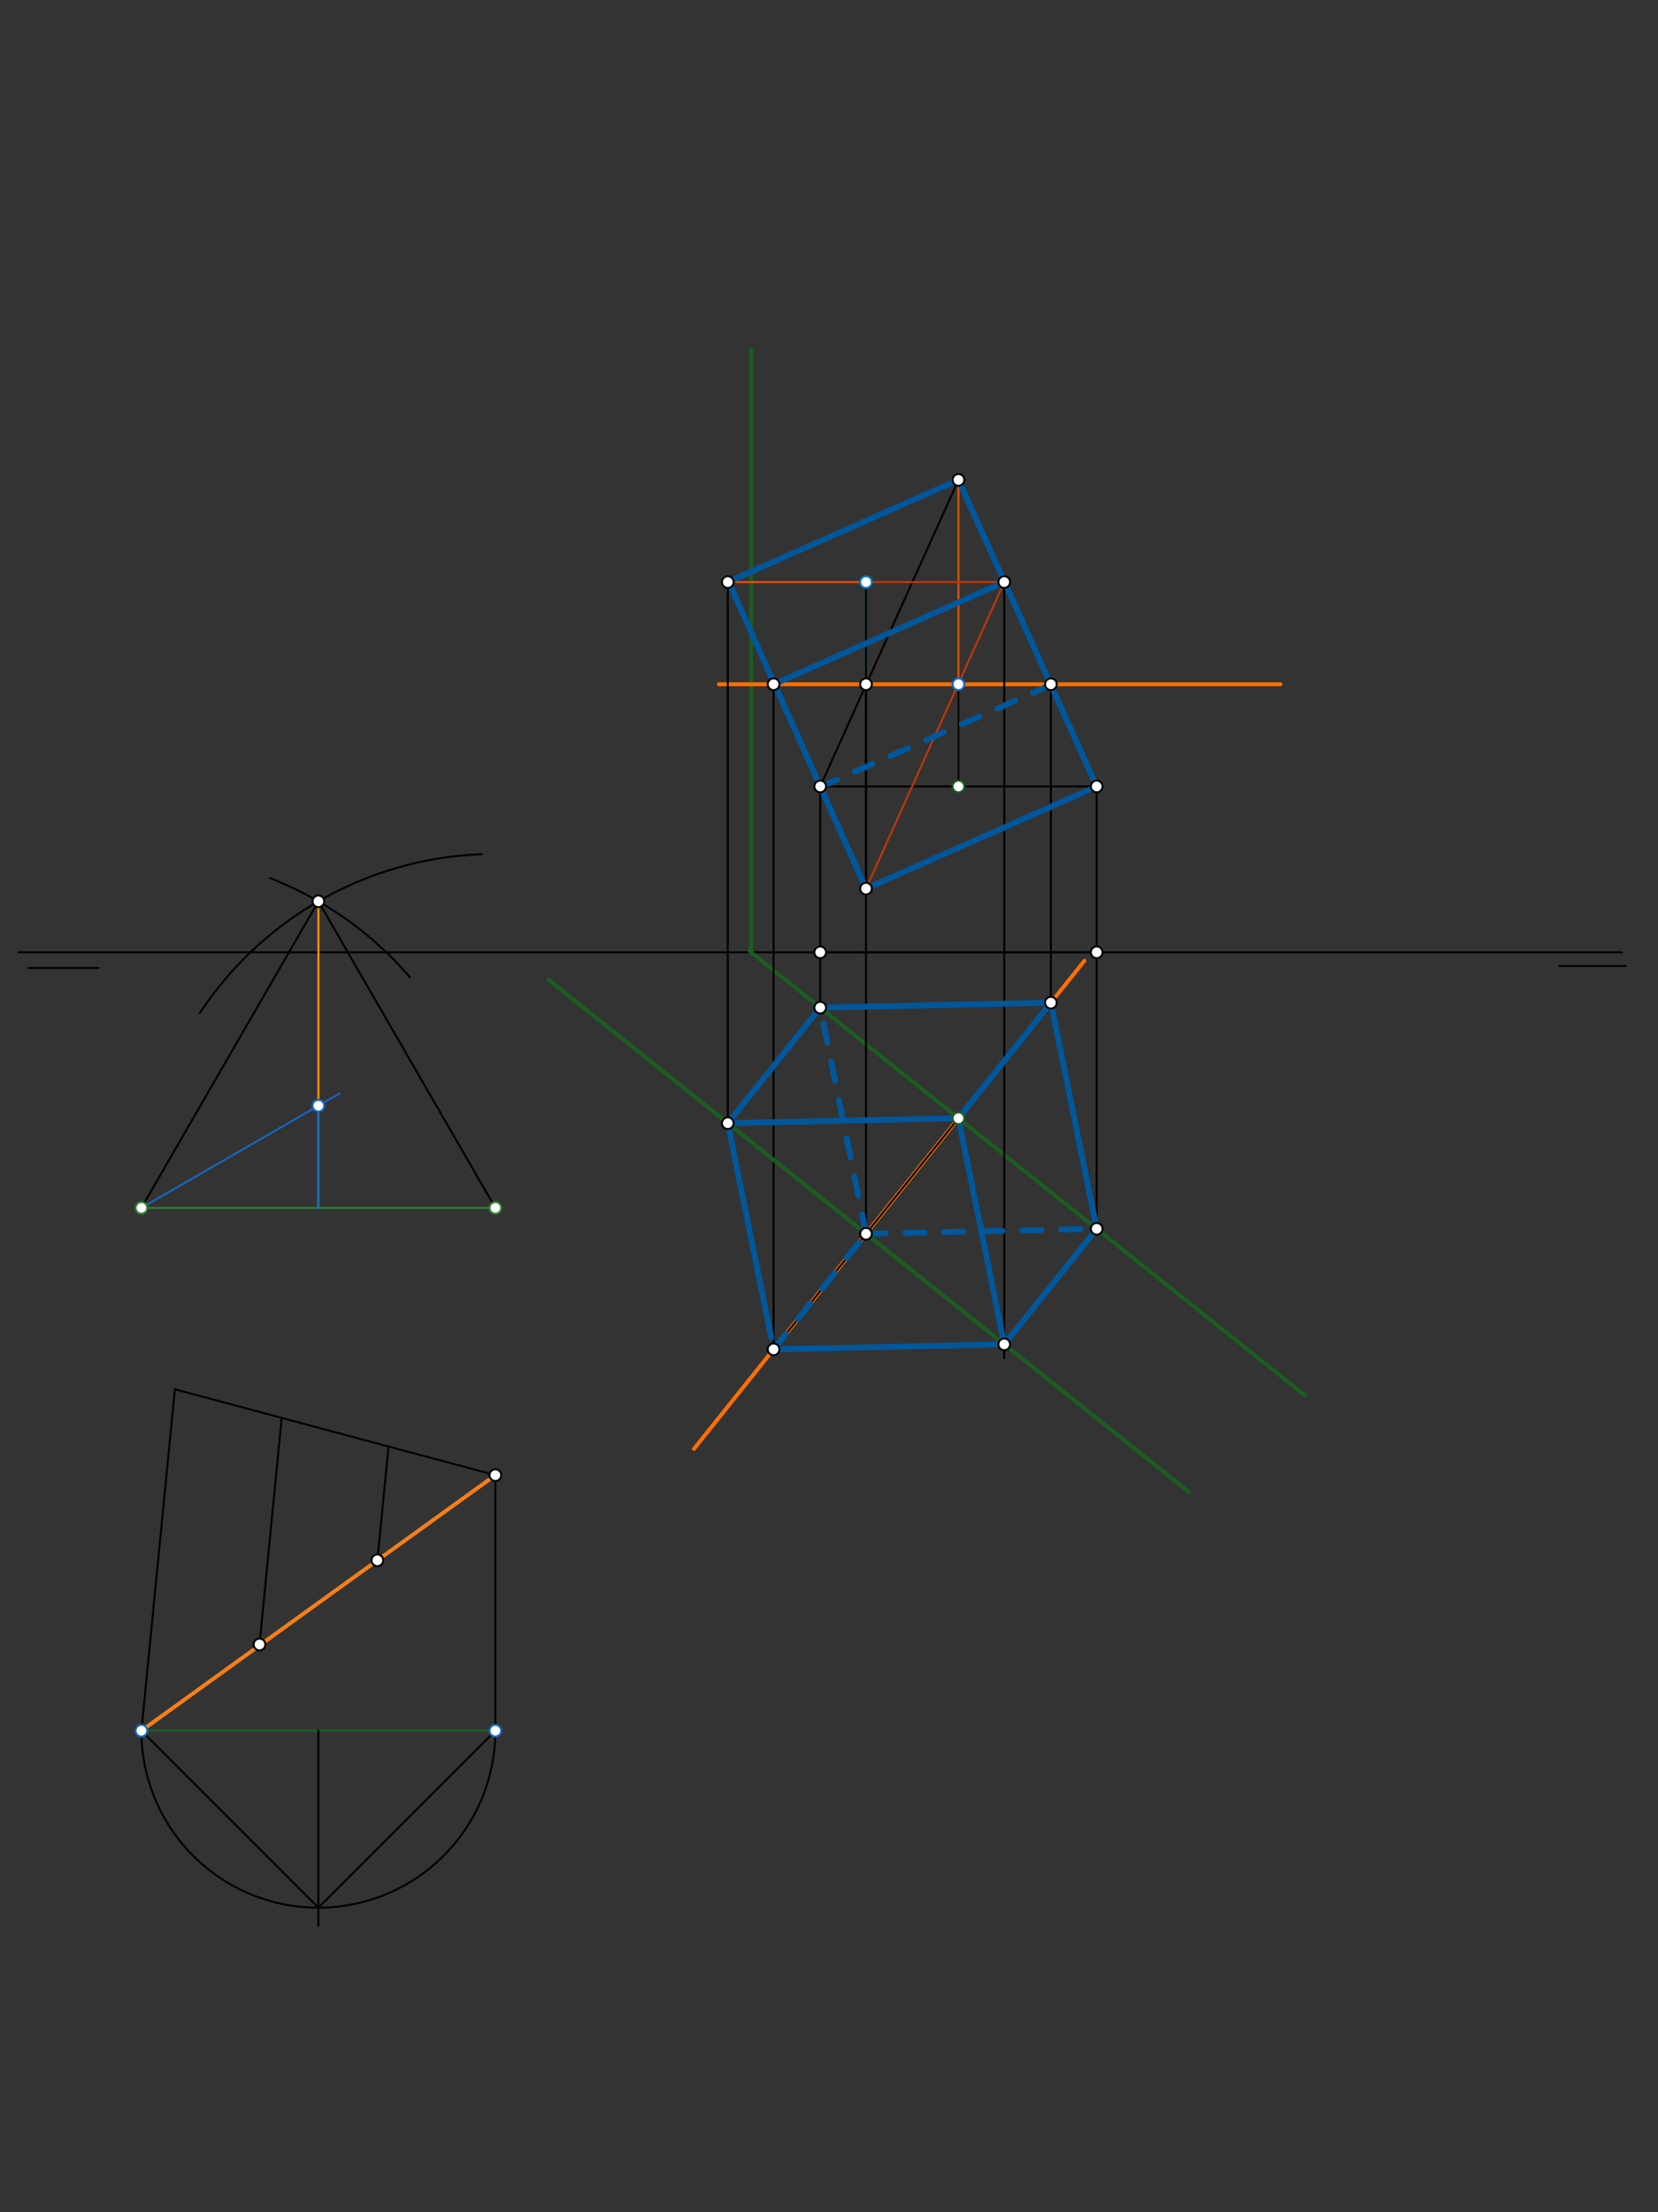 <svg xmlns="http://www.w3.org/2000/svg" class="svg--1it" height="100%" preserveAspectRatio="xMidYMid meet" viewBox="0 0 850 1134" width="100%"><rect x="0" y="0" width="850" height="1134" fill="#333333" stroke="none"/><defs><marker id="marker-arrow" markerHeight="16" markerUnits="userSpaceOnUse" markerWidth="24" orient="auto-start-reverse" refX="24" refY="4" viewBox="0 0 24 8"><path d="M 0 0 L 24 4 L 0 8 z" stroke="inherit"></path></marker></defs><g class="aux-layer--1FB"></g><g class="main-layer--3Vd"><g class="element--2qn"><line stroke="#000000" stroke-dasharray="none" stroke-linecap="round" stroke-width="1" x1="9.5" x2="831.5" y1="488.18" y2="488.18"></line></g><g class="element--2qn"><line stroke="#000000" stroke-dasharray="none" stroke-linecap="round" stroke-width="1" x1="14.5" x2="50.5" y1="496.18" y2="496.18"></line></g><g class="element--2qn"><line stroke="#000000" stroke-dasharray="none" stroke-linecap="round" stroke-width="1" x1="799.5" x2="833.5" y1="495.18" y2="495.18"></line></g><g class="element--2qn"><line stroke="#000000" stroke-dasharray="none" stroke-linecap="round" stroke-width="1" x1="420.5" x2="420.5" y1="488.18" y2="516.526"></line></g><g class="element--2qn"><line stroke="#000000" stroke-dasharray="none" stroke-linecap="round" stroke-width="1" x1="420.5" x2="420.5" y1="488.18" y2="403.14"></line></g><g class="element--2qn"><line stroke="#000000" stroke-dasharray="none" stroke-linecap="round" stroke-width="1" x1="420.5" x2="562.232" y1="488.18" y2="488.18"></line></g><g class="element--2qn"><line stroke="#000000" stroke-dasharray="none" stroke-linecap="round" stroke-width="1" x1="562.232" x2="562.232" y1="488.18" y2="629.912"></line></g><g class="element--2qn"><line stroke="#000000" stroke-dasharray="none" stroke-linecap="round" stroke-width="1" x1="562.232" x2="562.232" y1="488.18" y2="403.14"></line></g><g class="element--2qn"><line stroke="#2E7D32" stroke-dasharray="none" stroke-linecap="round" stroke-width="1" x1="562.232" x2="420.5" y1="629.912" y2="516.526"></line></g><g class="element--2qn"><line stroke="#000000" stroke-dasharray="none" stroke-linecap="round" stroke-width="1" x1="420.5" x2="562.232" y1="403.14" y2="403.14"></line></g><g class="element--2qn"><line stroke="#2E7D32" stroke-dasharray="none" stroke-linecap="round" stroke-width="1" x1="420.5" x2="562.232" y1="516.526" y2="629.912"></line></g><g class="element--2qn"><line stroke="#2E7D32" stroke-dasharray="none" stroke-linecap="round" stroke-width="1" x1="72.5" x2="253.954" y1="619.18" y2="619.18"></line></g><g class="element--2qn"><path d="M 138.406 450.117 A 181.454 181.454 0 0 1 210.165 500.968" fill="none" stroke="#000000" stroke-dasharray="none" stroke-linecap="round" stroke-width="1"></path></g><g class="element--2qn"><path d="M 247.11 437.855 A 181.454 181.454 0 0 0 102.467 519.293" fill="none" stroke="#000000" stroke-dasharray="none" stroke-linecap="round" stroke-width="1"></path></g><g class="element--2qn"><line stroke="#000000" stroke-dasharray="none" stroke-linecap="round" stroke-width="1" x1="72.5" x2="163.227" y1="619.18" y2="462.036"></line></g><g class="element--2qn"><line stroke="#000000" stroke-dasharray="none" stroke-linecap="round" stroke-width="1" x1="163.227" x2="253.954" y1="462.036" y2="619.18"></line></g><g class="element--2qn"><line stroke="#FF9800" stroke-dasharray="none" stroke-linecap="round" stroke-width="1" x1="163.227" x2="163.227" y1="462.036" y2="619.18"></line></g><g class="element--2qn"><line stroke="#1B5E20" stroke-dasharray="none" stroke-linecap="round" stroke-width="2" x1="420.5" x2="384.41" y1="516.526" y2="487.654"></line></g><g class="element--2qn"><line stroke="#1B5E20" stroke-dasharray="none" stroke-linecap="round" stroke-width="2" x1="420.5" x2="668.99" y1="516.526" y2="715.318"></line></g><g class="element--2qn"><line stroke="#1B5E20" stroke-dasharray="none" stroke-linecap="round" stroke-width="2" x1="385.067" x2="385.067" y1="488.18" y2="179.18"></line></g><g class="element--2qn"><line stroke="#E65100" stroke-dasharray="none" stroke-linecap="round" stroke-width="1" x1="491.366" x2="491.366" y1="403.14" y2="245.996"></line></g><g class="element--2qn"><line stroke="#000000" stroke-dasharray="none" stroke-linecap="round" stroke-width="1" x1="420.5" x2="491.366" y1="403.14" y2="245.996"></line></g><g class="element--2qn"><line stroke="#000000" stroke-dasharray="none" stroke-linecap="round" stroke-width="1" x1="491.366" x2="562.232" y1="245.996" y2="403.14"></line></g><g class="element--2qn"><line stroke="#1565C0" stroke-dasharray="none" stroke-linecap="round" stroke-width="1" x1="72.5" x2="174.2" y1="619.18" y2="560.463"></line></g><g class="element--2qn"><line stroke="#1565C0" stroke-dasharray="none" stroke-linecap="round" stroke-width="1" x1="163.227" x2="163.227" y1="566.798" y2="619.18"></line></g><g class="element--2qn"><line stroke="#1565C0" stroke-dasharray="none" stroke-linecap="round" stroke-width="1" x1="163.227" x2="163.227" y1="619.18" y2="566.798"></line></g><g class="element--2qn"><line stroke="#000000" stroke-dasharray="none" stroke-linecap="round" stroke-width="1" x1="491.366" x2="491.366" y1="403.14" y2="350.759"></line></g><g class="element--2qn"><line stroke="#1B5E20" stroke-dasharray="none" stroke-linecap="round" stroke-width="1" x1="72.5" x2="253.954" y1="887.18" y2="887.18"></line></g><g class="element--2qn"><path d="M 72.5 887.18 A 90.727 90.727 0 0 0 253.954 887.18" fill="none" stroke="#000000" stroke-dasharray="none" stroke-linecap="round" stroke-width="1"></path></g><g class="element--2qn"><line stroke="#000000" stroke-dasharray="none" stroke-linecap="round" stroke-width="1" x1="163.227" x2="163.227" y1="887.18" y2="987.18"></line></g><g class="element--2qn"><line stroke="#000000" stroke-dasharray="none" stroke-linecap="round" stroke-width="1" x1="163.227" x2="72.5" y1="977.907" y2="887.18"></line></g><g class="element--2qn"><line stroke="#000000" stroke-dasharray="none" stroke-linecap="round" stroke-width="1" x1="163.227" x2="253.954" y1="977.907" y2="887.18"></line></g><g class="element--2qn"><line stroke="#000000" stroke-dasharray="none" stroke-linecap="round" stroke-width="1" x1="253.954" x2="253.954" y1="887.18" y2="758.872"></line></g><g class="element--2qn"><line stroke="#F57F17" stroke-dasharray="none" stroke-linecap="round" stroke-width="2" x1="72.5" x2="253.954" y1="887.18" y2="756.18"></line></g><g class="element--2qn"><line stroke="#000000" stroke-dasharray="none" stroke-linecap="round" stroke-width="1" x1="253.954" x2="199.193" y1="756.18" y2="741.506"></line></g><g class="element--2qn"><line stroke="#000000" stroke-dasharray="none" stroke-linecap="round" stroke-width="1" x1="199.193" x2="144.432" y1="741.506" y2="726.833"></line></g><g class="element--2qn"><line stroke="#000000" stroke-dasharray="none" stroke-linecap="round" stroke-width="1" x1="144.432" x2="89.671" y1="726.833" y2="712.16"></line></g><g class="element--2qn"><line stroke="#000000" stroke-dasharray="none" stroke-linecap="round" stroke-width="1" x1="89.671" x2="72.5" y1="712.16" y2="887.18"></line></g><g class="element--2qn"><line stroke="#000000" stroke-dasharray="none" stroke-linecap="round" stroke-width="1" x1="144.432" x2="133.035" y1="726.833" y2="842.998"></line></g><g class="element--2qn"><line stroke="#000000" stroke-dasharray="none" stroke-linecap="round" stroke-width="1" x1="199.193" x2="193.409" y1="741.506" y2="800.466"></line></g><g class="element--2qn"><line stroke="#FF6F00" stroke-dasharray="none" stroke-linecap="round" stroke-width="2" x1="491.366" x2="555.925" y1="573.219" y2="492.52"></line></g><g class="element--2qn"><line stroke="#FF6F00" stroke-dasharray="none" stroke-linecap="round" stroke-width="2" x1="491.366" x2="355.73" y1="573.219" y2="742.764"></line></g><g class="element--2qn"><line stroke="#FF6F00" stroke-dasharray="none" stroke-linecap="round" stroke-width="2" x1="491.366" x2="368.5" y1="350.759" y2="350.759"></line></g><g class="element--2qn"><line stroke="#FF6F00" stroke-dasharray="none" stroke-linecap="round" stroke-width="2" x1="491.366" x2="656.5" y1="350.759" y2="350.759"></line></g><g class="element--2qn"><line stroke="#000000" stroke-dasharray="none" stroke-linecap="round" stroke-width="1" x1="491.366" x2="538.754" y1="573.219" y2="513.984"></line></g><g class="element--2qn"><line stroke="#000000" stroke-dasharray="none" stroke-linecap="round" stroke-width="1" x1="491.366" x2="443.978" y1="573.219" y2="632.454"></line></g><g class="element--2qn"><line stroke="#000000" stroke-dasharray="none" stroke-linecap="round" stroke-width="1" x1="443.978" x2="396.59" y1="632.454" y2="691.689"></line></g><g class="element--2qn"><line stroke="#000000" stroke-dasharray="none" stroke-linecap="round" stroke-width="1" x1="538.754" x2="538.754" y1="513.984" y2="350.759"></line></g><g class="element--2qn"><line stroke="#000000" stroke-dasharray="none" stroke-linecap="round" stroke-width="1" x1="443.978" x2="443.978" y1="632.454" y2="350.759"></line></g><g class="element--2qn"><line stroke="#000000" stroke-dasharray="none" stroke-linecap="round" stroke-width="1" x1="396.59" x2="396.59" y1="691.689" y2="350.759"></line></g><g class="element--2qn"><line stroke="#1B5E20" stroke-dasharray="none" stroke-linecap="round" stroke-width="2" x1="443.978" x2="609.528" y1="632.454" y2="764.894"></line></g><g class="element--2qn"><line stroke="#1B5E20" stroke-dasharray="none" stroke-linecap="round" stroke-width="2" x1="443.978" x2="281.358" y1="632.454" y2="502.358"></line></g><g class="element--2qn"><line stroke="#0277BD" stroke-dasharray="none" stroke-linecap="round" stroke-width="1" x1="443.978" x2="443.978" y1="350.759" y2="298.377"></line></g><g class="element--2qn"><line stroke="#BF360C" stroke-dasharray="none" stroke-linecap="round" stroke-width="1" x1="443.978" x2="514.844" y1="298.377" y2="298.377"></line></g><g class="element--2qn"><line stroke="#E65100" stroke-dasharray="none" stroke-linecap="round" stroke-width="1" x1="443.978" x2="373.112" y1="298.377" y2="298.377"></line></g><g class="element--2qn"><line stroke="#000000" stroke-dasharray="none" stroke-linecap="round" stroke-width="1" x1="443.978" x2="443.978" y1="298.377" y2="455.522"></line></g><g class="element--2qn"><line stroke="#BF360C" stroke-dasharray="none" stroke-linecap="round" stroke-width="1" x1="373.112" x2="443.978" y1="298.377" y2="455.522"></line></g><g class="element--2qn"><line stroke="#BF360C" stroke-dasharray="none" stroke-linecap="round" stroke-width="1" x1="514.844" x2="443.978" y1="298.377" y2="455.522"></line></g><g class="element--2qn"><line stroke="#000000" stroke-dasharray="none" stroke-linecap="round" stroke-width="1" x1="514.844" x2="514.844" y1="298.377" y2="696.18"></line></g><g class="element--2qn"><line stroke="#000000" stroke-dasharray="none" stroke-linecap="round" stroke-width="1" x1="373.112" x2="373.112" y1="298.377" y2="575.925"></line></g><g class="element--2qn"><line stroke="#01579B" stroke-dasharray="none" stroke-linecap="round" stroke-width="3" x1="491.366" x2="562.232" y1="245.996" y2="403.14"></line></g><g class="element--2qn"><line stroke="#01579B" stroke-dasharray="10" stroke-linecap="round" stroke-width="3" x1="538.754" x2="420.5" y1="351.078" y2="403.46"></line></g><g class="element--2qn"><line stroke="#01579B" stroke-dasharray="none" stroke-linecap="round" stroke-width="3" x1="538.754" x2="420.5" y1="513.984" y2="516.526"></line></g><g class="element--2qn"><line stroke="#01579B" stroke-dasharray="none" stroke-linecap="round" stroke-width="3" x1="538.754" x2="562.232" y1="513.984" y2="629.912"></line></g><g class="element--2qn"><line stroke="#01579B" stroke-dasharray="none" stroke-linecap="round" stroke-width="3" x1="538.754" x2="491.366" y1="513.984" y2="573.219"></line></g><g class="element--2qn"><line stroke="#01579B" stroke-dasharray="none" stroke-linecap="round" stroke-width="3" x1="395.379" x2="373.112" y1="685.711" y2="575.761"></line></g><g class="element--2qn"><line stroke="#01579B" stroke-dasharray="none" stroke-linecap="round" stroke-width="3" x1="396.59" x2="514.844" y1="691.689" y2="689.147"></line></g><g class="element--2qn"><line stroke="#01579B" stroke-dasharray="10" stroke-linecap="round" stroke-width="3" x1="396.59" x2="443.978" y1="691.689" y2="632.454"></line></g><g class="element--2qn"><line stroke="#01579B" stroke-dasharray="none" stroke-linecap="round" stroke-width="3" x1="373.112" x2="491.366" y1="575.761" y2="573.219"></line></g><g class="element--2qn"><line stroke="#01579B" stroke-dasharray="none" stroke-linecap="round" stroke-width="3" x1="491.366" x2="514.844" y1="573.219" y2="689.147"></line></g><g class="element--2qn"><line stroke="#01579B" stroke-dasharray="none" stroke-linecap="round" stroke-width="3" x1="373.112" x2="420.5" y1="575.761" y2="516.526"></line></g><g class="element--2qn"><line stroke="#01579B" stroke-dasharray="none" stroke-linecap="round" stroke-width="3" x1="514.844" x2="562.232" y1="689.147" y2="629.912"></line></g><g class="element--2qn"><line stroke="#01579B" stroke-dasharray="10" stroke-linecap="round" stroke-width="3" x1="443.978" x2="420.5" y1="632.454" y2="516.526"></line></g><g class="element--2qn"><line stroke="#01579B" stroke-dasharray="10" stroke-linecap="round" stroke-width="3" x1="443.978" x2="562.232" y1="632.454" y2="629.912"></line></g><g class="element--2qn"><line stroke="#01579B" stroke-dasharray="none" stroke-linecap="round" stroke-width="3" x1="491.366" x2="373.5" y1="245.996" y2="298.18"></line></g><g class="element--2qn"><line stroke="#01579B" stroke-dasharray="none" stroke-linecap="round" stroke-width="3" x1="514.844" x2="396.734" y1="298.377" y2="350.759"></line></g><g class="element--2qn"><line stroke="#01579B" stroke-dasharray="none" stroke-linecap="round" stroke-width="3" x1="562.232" x2="443.978" y1="403.14" y2="455.522"></line></g><g class="element--2qn"><line stroke="#01579B" stroke-dasharray="none" stroke-linecap="round" stroke-width="3" x1="443.978" x2="373.5" y1="455.522" y2="298.18"></line></g><g class="element--2qn"><circle cx="420.5" cy="488.18" r="3" stroke="#000000" stroke-width="1" fill="#ffffff"></circle>}</g><g class="element--2qn"><circle cx="420.5" cy="403.14" r="3" stroke="#000000" stroke-width="1" fill="#ffffff"></circle>}</g><g class="element--2qn"><circle cx="420.5" cy="516.526" r="3" stroke="#000000" stroke-width="1" fill="#ffffff"></circle>}</g><g class="element--2qn"><circle cx="562.232" cy="488.18" r="3" stroke="#000000" stroke-width="1" fill="#ffffff"></circle>}</g><g class="element--2qn"><circle cx="562.232" cy="403.14" r="3" stroke="#000000" stroke-width="1" fill="#ffffff"></circle>}</g><g class="element--2qn"><circle cx="562.232" cy="629.912" r="3" stroke="#000000" stroke-width="1" fill="#ffffff"></circle>}</g><g class="element--2qn"><circle cx="72.5" cy="619.18" r="3" stroke="#2E7D32" stroke-width="1" fill="#ffffff"></circle>}</g><g class="element--2qn"><circle cx="253.954" cy="619.18" r="3" stroke="#2E7D32" stroke-width="1" fill="#ffffff"></circle>}</g><g class="element--2qn"><circle cx="163.227" cy="462.036" r="3" stroke="#000000" stroke-width="1" fill="#ffffff"></circle>}</g><g class="element--2qn"><circle cx="491.366" cy="403.14" r="3" stroke="#1B5E20" stroke-width="1" fill="#ffffff"></circle>}</g><g class="element--2qn"><circle cx="491.366" cy="573.219" r="3" stroke="#1B5E20" stroke-width="1" fill="#ffffff"></circle>}</g><g class="element--2qn"><circle cx="491.366" cy="245.996" r="3" stroke="#000000" stroke-width="1" fill="#ffffff"></circle>}</g><g class="element--2qn"><circle cx="163.227" cy="566.798" r="3" stroke="#1565C0" stroke-width="1" fill="#ffffff"></circle>}</g><g class="element--2qn"><circle cx="163.227" cy="566.798" r="3" stroke="#1565C0" stroke-width="1" fill="#ffffff"></circle>}</g><g class="element--2qn"><circle cx="491.366" cy="350.759" r="3" stroke="#1565C0" stroke-width="1" fill="#ffffff"></circle>}</g><g class="element--2qn"><circle cx="72.5" cy="887.18" r="3" stroke="#1565C0" stroke-width="1" fill="#ffffff"></circle>}</g><g class="element--2qn"><circle cx="253.954" cy="887.18" r="3" stroke="#1565C0" stroke-width="1" fill="#ffffff"></circle>}</g><g class="element--2qn"><circle cx="253.954" cy="756.18" r="3" stroke="#000000" stroke-width="1" fill="#ffffff"></circle>}</g><g class="element--2qn"><circle cx="133.035" cy="842.998" r="3" stroke="#000000" stroke-width="1" fill="#ffffff"></circle>}</g><g class="element--2qn"><circle cx="193.469" cy="799.846" r="3" stroke="#000000" stroke-width="1" fill="#ffffff"></circle>}</g><g class="element--2qn"><circle cx="538.754" cy="513.984" r="3" stroke="#000000" stroke-width="1" fill="#ffffff"></circle>}</g><g class="element--2qn"><circle cx="443.978" cy="632.454" r="3" stroke="#000000" stroke-width="1" fill="#ffffff"></circle>}</g><g class="element--2qn"><circle cx="443.978" cy="632.454" r="3" stroke="#000000" stroke-width="1" fill="#ffffff"></circle>}</g><g class="element--2qn"><circle cx="396.59" cy="691.689" r="3" stroke="#000000" stroke-width="1" fill="#ffffff"></circle>}</g><g class="element--2qn"><circle cx="538.754" cy="350.759" r="3" stroke="#000000" stroke-width="1" fill="#ffffff"></circle>}</g><g class="element--2qn"><circle cx="443.978" cy="350.759" r="3" stroke="#000000" stroke-width="1" fill="#ffffff"></circle>}</g><g class="element--2qn"><circle cx="396.59" cy="350.759" r="3" stroke="#000000" stroke-width="1" fill="#ffffff"></circle>}</g><g class="element--2qn"><circle cx="443.978" cy="298.377" r="3" stroke="#0277BD" stroke-width="1" fill="#ffffff"></circle>}</g><g class="element--2qn"><circle cx="373.112" cy="298.377" r="3" stroke="#000000" stroke-width="1" fill="#ffffff"></circle>}</g><g class="element--2qn"><circle cx="514.844" cy="298.377" r="3" stroke="#000000" stroke-width="1" fill="#ffffff"></circle>}</g><g class="element--2qn"><circle cx="443.978" cy="455.522" r="3" stroke="#000000" stroke-width="1" fill="#ffffff"></circle>}</g><g class="element--2qn"><circle cx="373.112" cy="575.761" r="3" stroke="#000000" stroke-width="1" fill="#ffffff"></circle>}</g><g class="element--2qn"><circle cx="514.844" cy="689.147" r="3" stroke="#000000" stroke-width="1" fill="#ffffff"></circle>}</g></g><g class="snaps-layer--2PT"></g><g class="temp-layer--rAP"></g></svg>